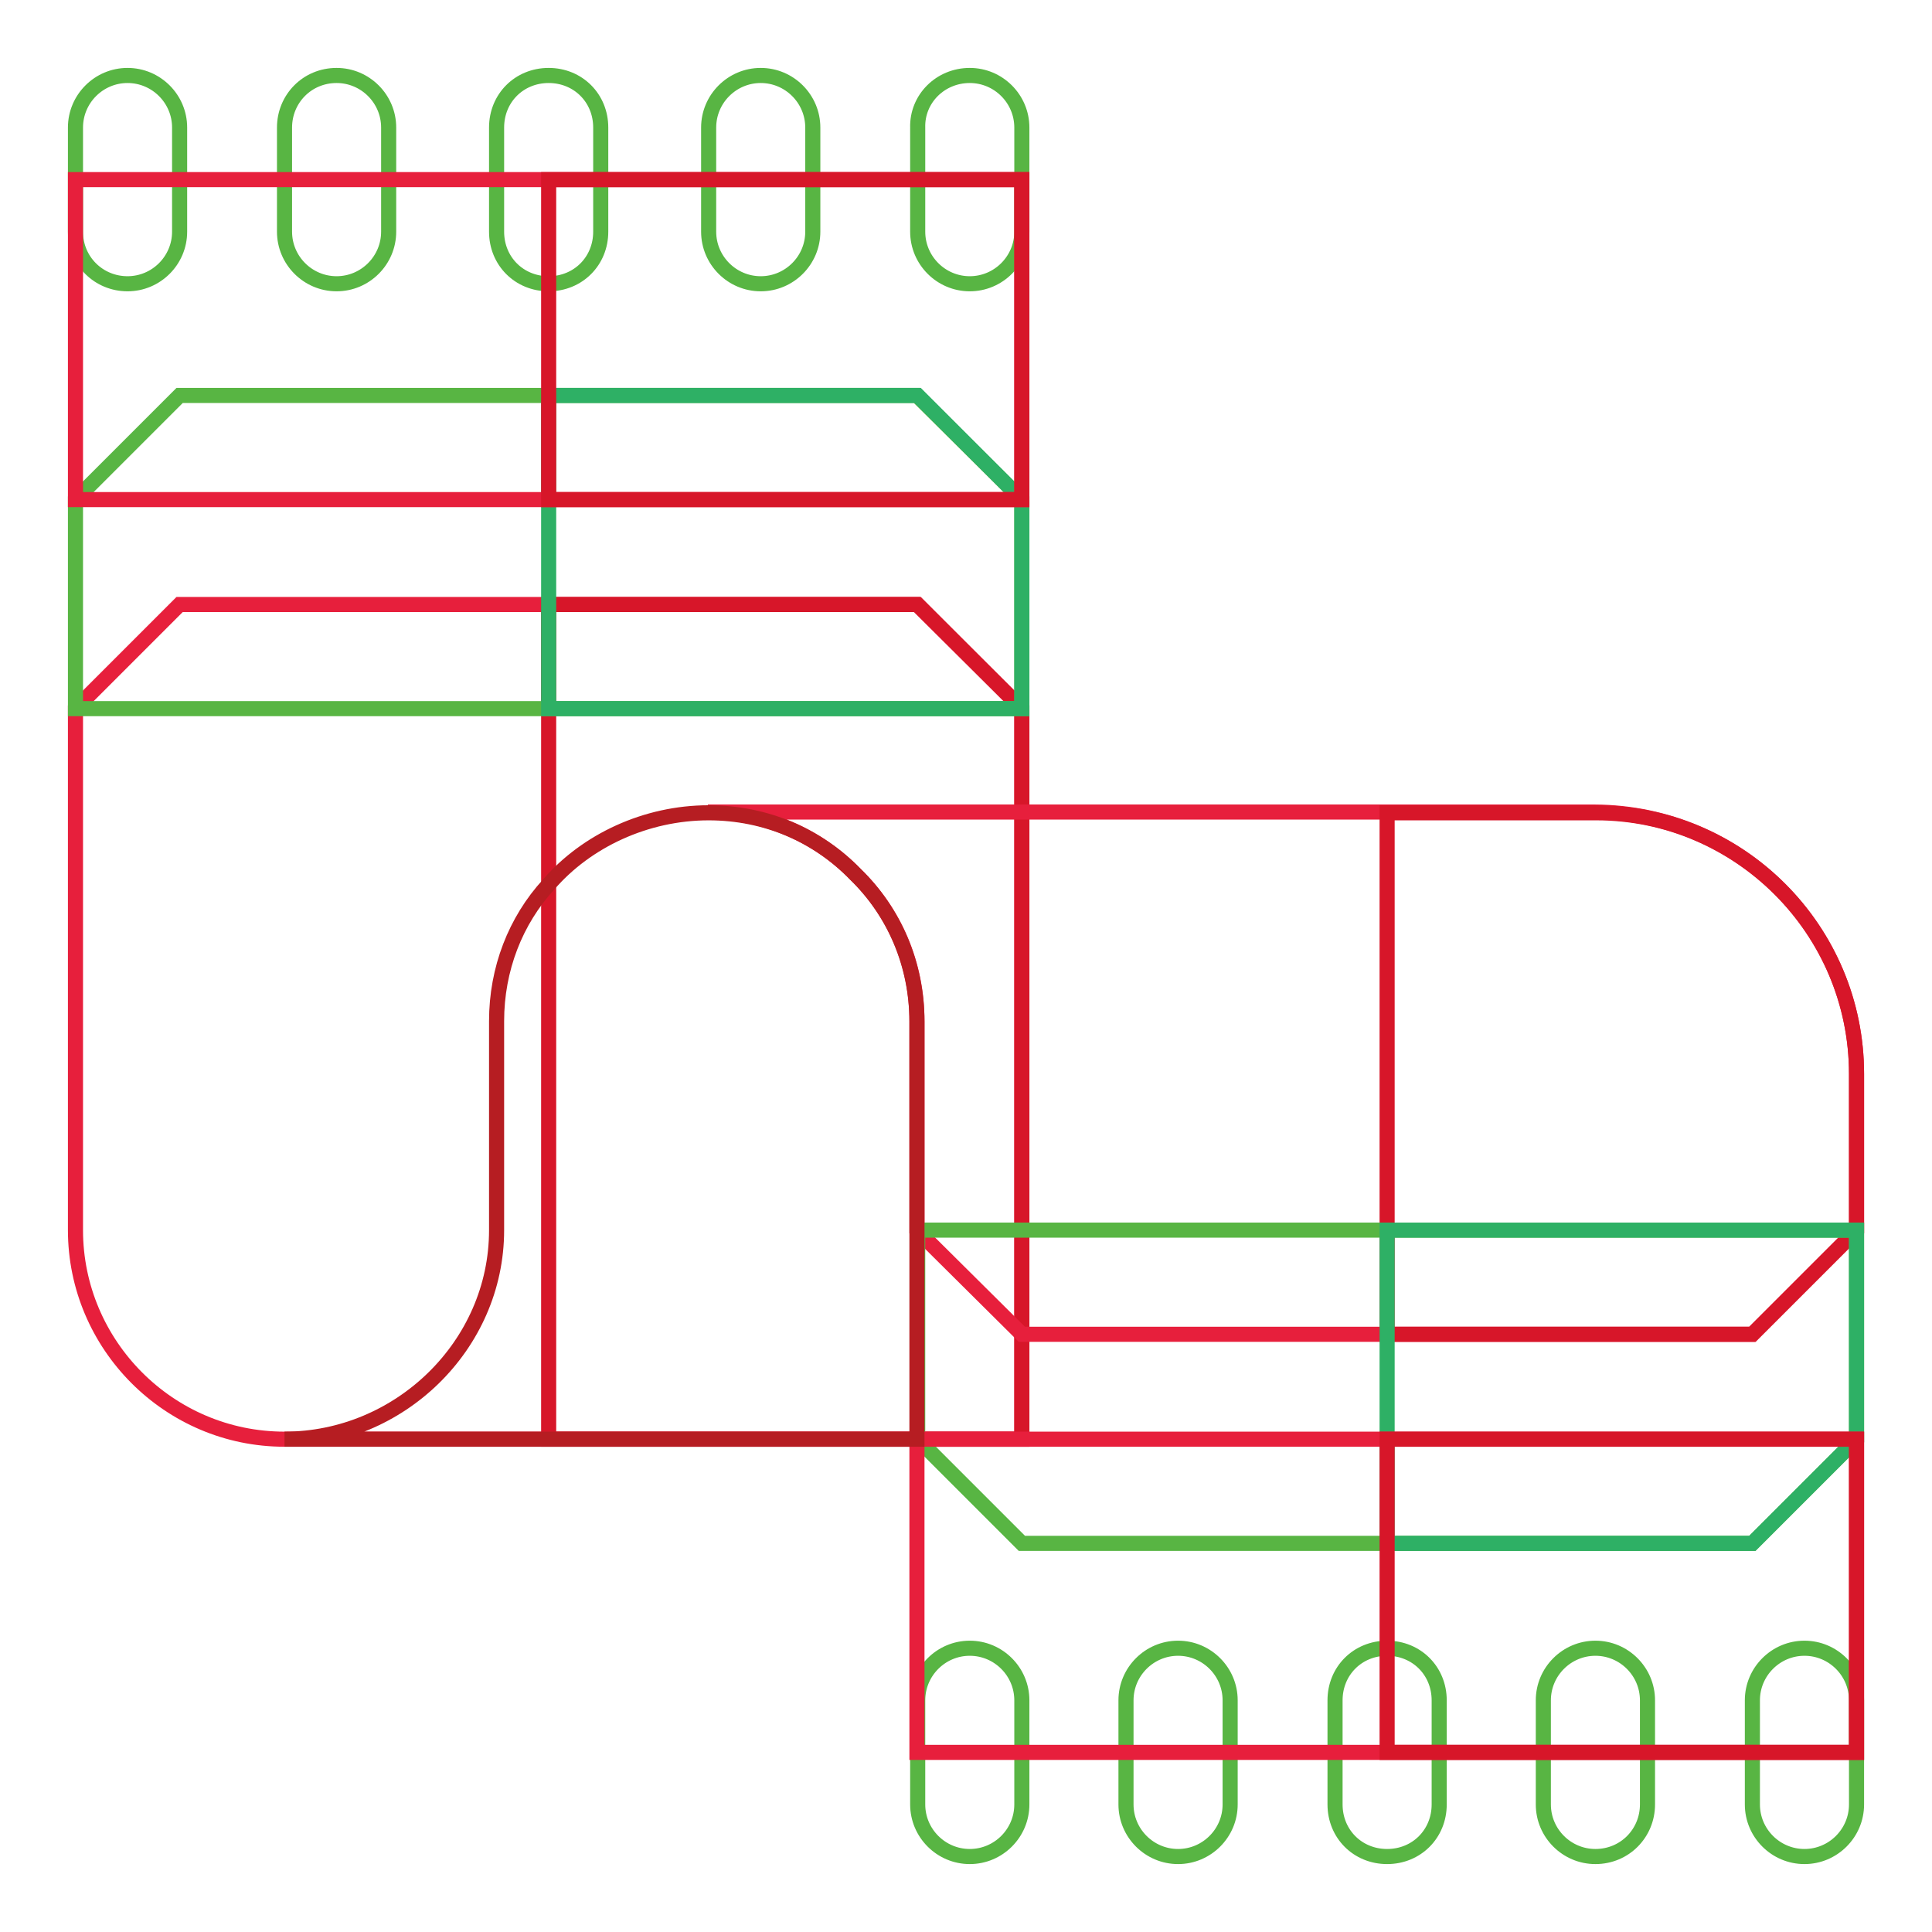 <?xml version="1.0" encoding="utf-8"?>
<!-- Svg Vector Icons : http://www.onlinewebfonts.com/icon -->
<!DOCTYPE svg PUBLIC "-//W3C//DTD SVG 1.1//EN" "http://www.w3.org/Graphics/SVG/1.1/DTD/svg11.dtd">
<svg version="1.1" xmlns="http://www.w3.org/2000/svg" xmlns:xlink="http://www.w3.org/1999/xlink" x="0px" y="0px" viewBox="0 0 256 256" enable-background="new 0 0 256 256" xml:space="preserve">
<g> <path stroke-width="2" fill-opacity="0" stroke="#e71f3c"  d="M135.4,93.9v96.8H37.7C22.4,190.7,10,178.2,10,163V93.9l13.8-13.8h97.7L135.4,93.9z"/> <path stroke-width="2" fill-opacity="0" stroke="#d71629"  d="M135.4,93.9v96.8H72.7V80.1h48.9L135.4,93.9z"/> <path stroke-width="2" fill-opacity="0" stroke="#58b543"  d="M135.4,66.2v27.7H10V66.2l13.8-13.8h97.7L135.4,66.2z"/> <path stroke-width="2" fill-opacity="0" stroke="#2eb065"  d="M135.4,66.2v27.7H72.7V52.4h48.9L135.4,66.2z"/> <path stroke-width="2" fill-opacity="0" stroke="#58b543"  d="M128.5,10c3.8,0,6.9,3.1,6.9,6.9v13.8c0,3.8-3.1,6.9-6.9,6.9c-3.8,0-6.9-3.1-6.9-6.9V16.9 C121.5,13.1,124.6,10,128.5,10z M100.8,10c3.8,0,6.9,3.1,6.9,6.9v13.8c0,3.8-3.1,6.9-6.9,6.9s-6.9-3.1-6.9-6.9V16.9 C93.9,13.1,97,10,100.8,10z M79.6,16.9v13.8c0,3.9-3,6.9-6.9,6.9s-6.9-3-6.9-6.9V16.9c0-3.9,3-6.9,6.9-6.9S79.6,13,79.6,16.9z  M44.6,10c3.8,0,6.9,3.1,6.9,6.9v13.8c0,3.8-3.1,6.9-6.9,6.9s-6.9-3.1-6.9-6.9V16.9C37.7,13.1,40.7,10,44.6,10z M16.9,10 c3.8,0,6.9,3.1,6.9,6.9v13.8c0,3.8-3.1,6.9-6.9,6.9S10,34.6,10,30.7V16.9C10,13.1,13.1,10,16.9,10z"/> <path stroke-width="2" fill-opacity="0" stroke="#e71f3c"  d="M10,23.8h125.4v42.4H10V23.8z"/> <path stroke-width="2" fill-opacity="0" stroke="#d71629"  d="M72.7,23.8h62.7v42.4H72.7V23.8z"/> <path stroke-width="2" fill-opacity="0" stroke="#e71f3c"  d="M246,142.3V163l-13.8,13.8h-96.8L121.5,163v-27.7c0-7.6-3-14.5-8.2-19.5c-5-5.1-11.9-8.2-19.5-8.2h117.5 C230.5,107.7,246,123.2,246,142.3z"/> <path stroke-width="2" fill-opacity="0" stroke="#d71629"  d="M246,142.3V163l-13.8,13.8h-48.4v-69.1h27.7C230.5,107.7,246,123.2,246,142.3z"/> <path stroke-width="2" fill-opacity="0" stroke="#58b543"  d="M246,163v27.7l-13.8,13.8h-96.8l-13.8-13.8V163H246z"/> <path stroke-width="2" fill-opacity="0" stroke="#2eb065"  d="M246,163v27.7l-13.8,13.8h-48.4V163H246z"/> <path stroke-width="2" fill-opacity="0" stroke="#58b543"  d="M128.5,246c-3.8,0-6.9-3.1-6.9-6.9v-13.8c0-3.8,3.1-6.9,6.9-6.9c3.8,0,6.9,3.1,6.9,6.9v13.8 C135.4,242.9,132.3,246,128.5,246z M156.1,246c-3.8,0-6.9-3.1-6.9-6.9v-13.8c0-3.8,3.1-6.9,6.9-6.9s6.9,3.1,6.9,6.9v13.8 C163,242.9,159.9,246,156.1,246z M190.7,225.3v13.8c0,3.9-3,6.9-6.9,6.9s-6.9-3-6.9-6.9v-13.8c0-3.9,3-6.9,6.9-6.9 S190.7,221.4,190.7,225.3z M211.4,246c-3.8,0-6.9-3.1-6.9-6.9v-13.8c0-3.8,3.1-6.9,6.9-6.9s6.9,3.1,6.9,6.9v13.8 C218.3,242.9,215.3,246,211.4,246z M239.1,246c-3.8,0-6.9-3.1-6.9-6.9v-13.8c0-3.8,3.1-6.9,6.9-6.9s6.9,3.1,6.9,6.9v13.8 C246,242.9,242.9,246,239.1,246z"/> <path stroke-width="2" fill-opacity="0" stroke="#e71f3c"  d="M121.5,190.7H246v41.5H121.5V190.7z"/> <path stroke-width="2" fill-opacity="0" stroke="#d71629"  d="M183.8,190.7H246v41.5h-62.2V190.7z"/> <path stroke-width="2" fill-opacity="0" stroke="#b61d22"  d="M121.5,135.4v55.3H37.7c15.2,0,28.1-12.4,28.1-27.7v-27.7c0-6.9,2.5-13.3,6.9-18.1c5-5.8,12.9-9.5,21.2-9.5 c7.6,0,14.5,3,19.5,8.2C118.5,120.9,121.5,127.8,121.5,135.4z"/></g>
</svg>